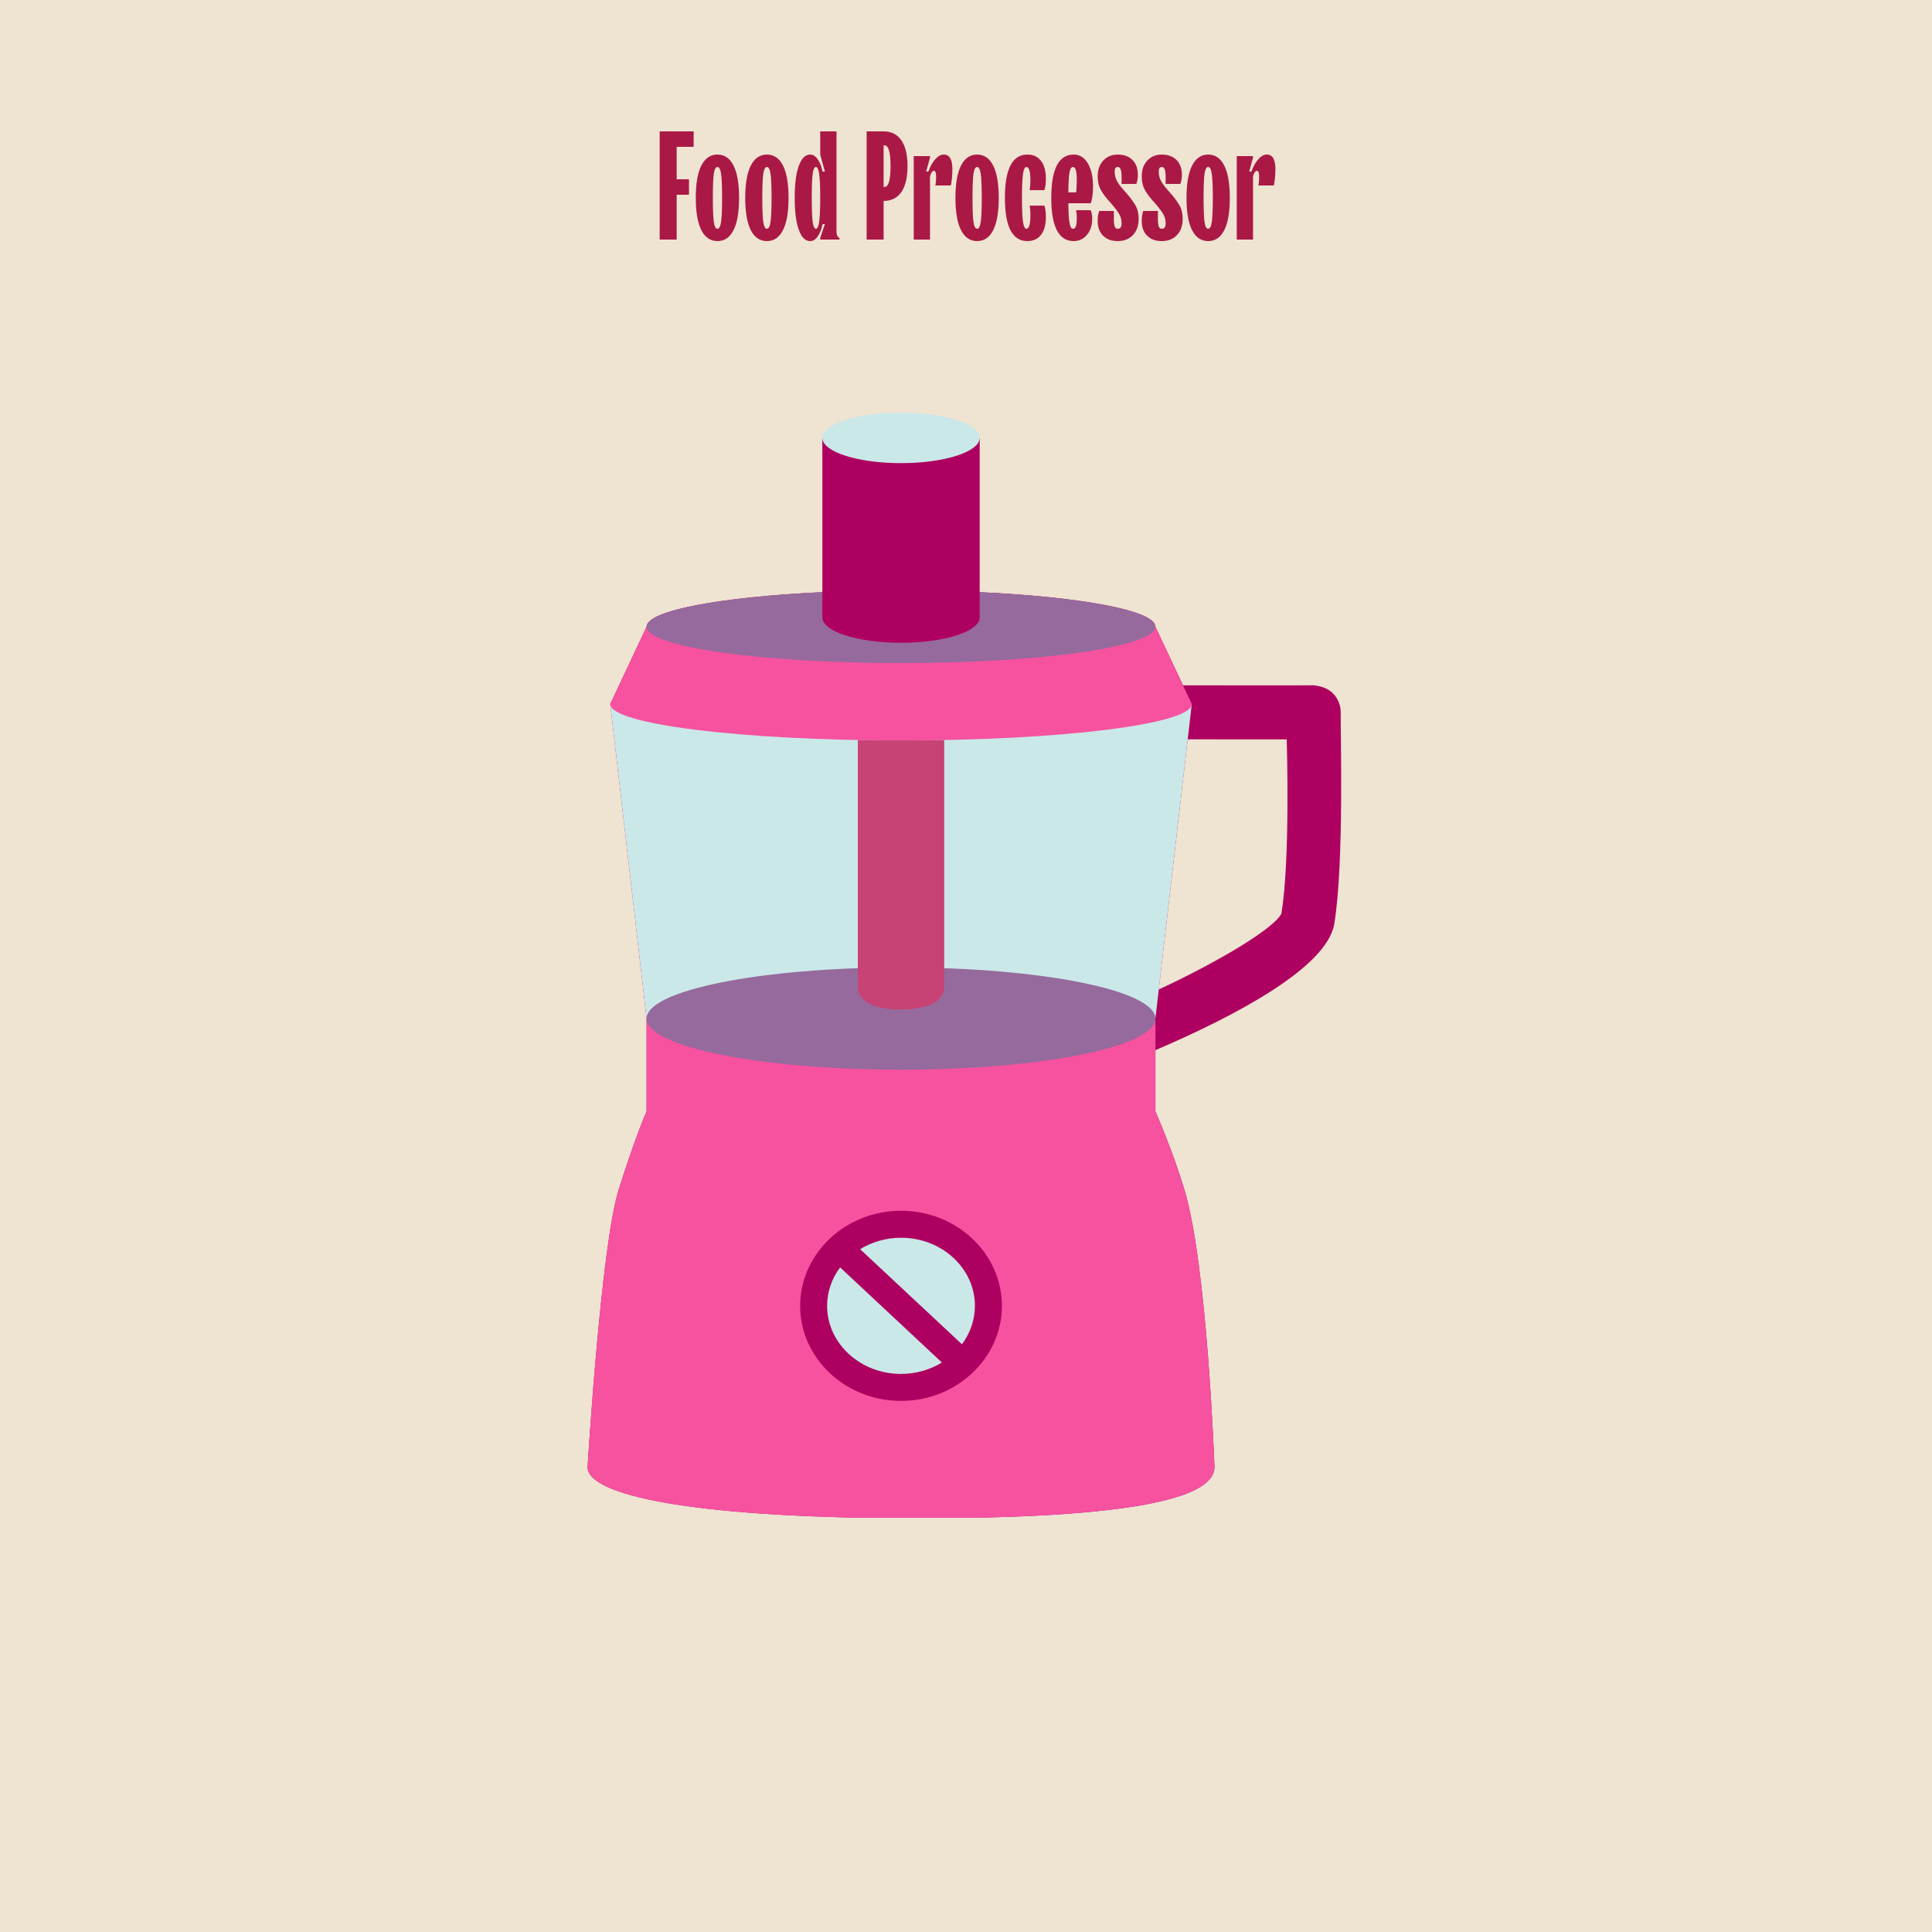 <svg version="1.0" preserveAspectRatio="xMidYMid meet" height="500" viewBox="0 0 375 375" zoomAndPan="magnify" width="500" xmlns:xlink="http://www.w3.org/1999/xlink" xmlns="http://www.w3.org/2000/svg"><defs><g></g><clipPath id="b85a623462"><path clip-rule="nonzero" d="M 114.047 85 L 261 85 L 261 294.57 L 114.047 294.57 Z M 114.047 85"></path></clipPath><clipPath id="9e07b859d5"><path clip-rule="nonzero" d="M 118 80.07 L 232 80.07 L 232 267 L 118 267 Z M 118 80.07"></path></clipPath><clipPath id="3c93ebaa9f"><path clip-rule="nonzero" d="M 114.047 121 L 236 121 L 236 294.57 L 114.047 294.57 Z M 114.047 121"></path></clipPath></defs><rect fill-opacity="1" height="450" y="-37.5" fill="#ffffff" width="450" x="-37.5"></rect><rect fill-opacity="1" height="450" y="-37.5" fill="#efe3d2" width="450" x="-37.5"></rect><g clip-path="url(#b85a623462)"><path fill-rule="nonzero" fill-opacity="1" d="M 248.727 177.301 C 247.484 180.039 237.062 186.398 224.918 192.059 L 230.535 143.496 C 235.996 143.508 245.039 143.523 249.754 143.508 C 249.785 145.211 250.441 166.746 248.727 177.301 Z M 260.23 138.387 C 260.266 136.961 259.719 135.586 258.723 134.574 C 257.719 133.559 256.262 133.137 254.926 133.012 C 252.199 133.051 236.723 133.027 229.613 133.016 L 224.266 121.648 C 224.266 118.52 209.953 115.859 190.156 114.941 L 190.156 85.016 L 159.617 85.016 L 159.617 114.941 C 139.82 115.859 125.508 118.52 125.508 121.648 L 118.449 136.66 C 118.449 136.723 118.457 136.789 118.473 136.855 L 125.508 197.703 C 125.508 197.703 125.508 197.703 125.508 197.707 L 125.504 197.707 L 125.504 215.723 C 125.504 215.723 123.543 219.992 120.09 230.895 C 116.645 241.793 114.047 284.762 114.047 284.762 C 114.047 290.242 134.324 294.488 174.891 294.684 C 222.508 294.918 235.727 290.242 235.727 284.762 C 235.727 284.762 234.363 245.766 229.887 230.895 C 227.605 223.297 224.266 215.723 224.266 215.723 L 224.266 203.836 C 239.785 197.176 257.586 187.793 258.984 179.309 C 260.941 167.445 260.152 141.508 260.23 138.387" fill="#ae0060"></path></g><g clip-path="url(#9e07b859d5)"><path fill-rule="nonzero" fill-opacity="1" d="M 174.891 240.246 C 171.957 240.246 169.23 241.07 166.953 242.465 L 186.715 260.926 C 188.293 258.797 189.23 256.23 189.23 253.461 C 189.23 246.172 182.801 240.246 174.891 240.246 Z M 160.543 253.461 C 160.543 260.75 166.98 266.68 174.891 266.68 C 177.824 266.68 180.551 265.855 182.82 264.461 L 163.066 246 C 161.48 248.125 160.543 250.695 160.543 253.461 Z M 118.449 136.66 L 125.508 197.703 L 224.266 197.703 L 231.324 136.66 Z M 174.887 89.895 C 183.32 89.895 190.156 87.695 190.156 84.988 C 190.156 82.293 183.32 80.094 174.887 80.094 C 166.453 80.094 159.617 82.293 159.617 84.988 C 159.617 87.695 166.453 89.895 174.887 89.895" fill="#cae8e8"></path></g><g clip-path="url(#3c93ebaa9f)"><path fill-rule="nonzero" fill-opacity="1" d="M 188.805 266.418 C 185.215 269.832 180.309 271.918 174.891 271.918 C 164.094 271.918 155.305 263.637 155.305 253.461 C 155.305 248.418 157.477 243.844 161.02 240.453 C 164.57 237.094 169.477 235.008 174.891 235.008 C 185.688 235.008 194.469 243.289 194.469 253.461 C 194.469 258.512 192.301 263.086 188.805 266.418 Z M 229.887 230.895 C 227.605 223.297 224.266 215.723 224.266 215.723 L 224.266 197.707 L 125.504 197.707 L 125.504 215.723 C 125.504 215.723 123.543 219.992 120.09 230.895 C 116.645 241.793 114.047 284.762 114.047 284.762 C 114.047 290.242 134.324 294.488 174.891 294.684 C 222.508 294.918 235.727 290.242 235.727 284.762 C 235.727 284.762 234.363 245.766 229.887 230.895 Z M 174.891 143.715 C 206.059 143.715 231.324 140.551 231.324 136.66 L 224.266 121.648 L 176.496 126.828 L 125.508 121.648 L 118.449 136.66 C 118.449 140.551 143.715 143.715 174.891 143.715" fill="#f652a0"></path></g><path fill-rule="nonzero" fill-opacity="1" d="M 174.891 187.785 C 147.613 187.785 125.508 192.23 125.508 197.703 C 125.508 203.184 147.613 207.629 174.891 207.629 C 202.16 207.629 224.266 203.184 224.266 197.703 C 224.266 192.234 202.16 187.785 174.891 187.785 Z M 174.891 128.703 C 202.16 128.703 224.266 125.543 224.266 121.648 C 224.266 118.52 209.953 115.859 190.156 114.941 L 190.156 119.848 C 190.156 119.848 190.156 119.852 190.156 119.855 C 190.156 122.562 183.32 124.762 174.887 124.762 C 166.453 124.762 159.617 122.562 159.617 119.855 C 159.617 119.852 159.617 119.848 159.617 119.848 L 159.617 114.941 C 139.82 115.859 125.508 118.52 125.508 121.648 C 125.508 125.543 147.613 128.703 174.891 128.703" fill="#966a9d"></path><path fill-rule="nonzero" fill-opacity="1" d="M 174.883 195.945 C 179.523 195.945 183.27 194.691 183.27 191.496 L 183.27 143.637 C 180.535 143.688 177.742 143.715 174.895 143.715 C 172.043 143.715 169.238 143.688 166.504 143.637 L 166.504 191.496 C 166.504 194.691 170.254 195.945 174.883 195.945" fill="#c74375"></path><g fill-opacity="1" fill="#aa1945"><g transform="translate(127.137, 46.5)"><g><path d="M 4.203 0 L 0.906 0 L 0.906 -21 L 7.5 -21 L 7.5 -18 L 4.203 -18 L 4.203 -11.703 L 6.594 -11.703 L 6.594 -8.703 L 4.203 -8.703 Z M 4.203 0"></path></g></g></g><g fill-opacity="1" fill="#aa1945"><g transform="translate(134.457, 46.5)"><g><path d="M 4.797 0.297 C 3.441 0.297 2.398 -0.41 1.672 -1.828 C 0.953 -3.242 0.594 -5.332 0.594 -8.094 C 0.594 -10.852 0.953 -12.941 1.672 -14.359 C 2.398 -15.785 3.441 -16.5 4.797 -16.5 C 6.16 -16.5 7.203 -15.785 7.922 -14.359 C 8.641 -12.941 9 -10.852 9 -8.094 C 9 -5.332 8.641 -3.242 7.922 -1.828 C 7.203 -0.41 6.16 0.297 4.797 0.297 Z M 4.797 -2.094 C 5.141 -2.094 5.375 -2.531 5.5 -3.406 C 5.633 -4.289 5.703 -5.852 5.703 -8.094 C 5.703 -10.332 5.633 -11.891 5.5 -12.766 C 5.375 -13.648 5.141 -14.094 4.797 -14.094 C 4.461 -14.094 4.227 -13.648 4.094 -12.766 C 3.969 -11.891 3.906 -10.332 3.906 -8.094 C 3.906 -5.852 3.969 -4.289 4.094 -3.406 C 4.227 -2.531 4.461 -2.094 4.797 -2.094 Z M 4.797 -2.094"></path></g></g></g><g fill-opacity="1" fill="#aa1945"><g transform="translate(144.057, 46.5)"><g><path d="M 4.797 0.297 C 3.441 0.297 2.398 -0.41 1.672 -1.828 C 0.953 -3.242 0.594 -5.332 0.594 -8.094 C 0.594 -10.852 0.953 -12.941 1.672 -14.359 C 2.398 -15.785 3.441 -16.5 4.797 -16.5 C 6.16 -16.5 7.203 -15.785 7.922 -14.359 C 8.641 -12.941 9 -10.852 9 -8.094 C 9 -5.332 8.641 -3.242 7.922 -1.828 C 7.203 -0.41 6.16 0.297 4.797 0.297 Z M 4.797 -2.094 C 5.141 -2.094 5.375 -2.531 5.5 -3.406 C 5.633 -4.289 5.703 -5.852 5.703 -8.094 C 5.703 -10.332 5.633 -11.891 5.5 -12.766 C 5.375 -13.648 5.141 -14.094 4.797 -14.094 C 4.461 -14.094 4.227 -13.648 4.094 -12.766 C 3.969 -11.891 3.906 -10.332 3.906 -8.094 C 3.906 -5.852 3.969 -4.289 4.094 -3.406 C 4.227 -2.531 4.461 -2.094 4.797 -2.094 Z M 4.797 -2.094"></path></g></g></g><g fill-opacity="1" fill="#aa1945"><g transform="translate(153.657, 46.5)"><g><path d="M 3.594 0.297 C 2.656 0.297 1.922 -0.43 1.391 -1.891 C 0.859 -3.348 0.594 -5.414 0.594 -8.094 C 0.594 -10.781 0.859 -12.852 1.391 -14.312 C 1.922 -15.77 2.656 -16.5 3.594 -16.5 C 4.156 -16.5 4.645 -16.191 5.062 -15.578 C 5.488 -14.973 5.801 -14.18 6 -13.203 L 6.453 -13.203 L 5.547 -16.5 L 5.547 -21 L 8.703 -21 L 8.703 -1.656 C 8.703 -1.289 8.754 -0.988 8.859 -0.75 C 8.973 -0.508 9.117 -0.359 9.297 -0.297 L 9.297 0 L 5.547 0 L 5.547 -0.297 L 6.453 -3 L 6 -3 C 5.801 -2.02 5.488 -1.223 5.062 -0.609 C 4.645 -0.004 4.156 0.297 3.594 0.297 Z M 4.703 -2.094 C 5.004 -2.094 5.219 -2.555 5.344 -3.484 C 5.477 -4.422 5.547 -5.957 5.547 -8.094 C 5.547 -10.238 5.477 -11.773 5.344 -12.703 C 5.219 -13.629 5.004 -14.094 4.703 -14.094 C 4.41 -14.094 4.203 -13.633 4.078 -12.719 C 3.961 -11.801 3.906 -10.258 3.906 -8.094 C 3.906 -5.938 3.961 -4.395 4.078 -3.469 C 4.203 -2.551 4.41 -2.094 4.703 -2.094 Z M 4.703 -2.094"></path></g></g></g><g fill-opacity="1" fill="#aa1945"><g transform="translate(163.107, 46.5)"><g></g></g></g><g fill-opacity="1" fill="#aa1945"><g transform="translate(167.307, 46.5)"><g><path d="M 4.203 -21 C 5.703 -21 6.848 -20.422 7.641 -19.266 C 8.441 -18.117 8.844 -16.445 8.844 -14.25 C 8.844 -12.051 8.441 -10.375 7.641 -9.219 C 6.848 -8.07 5.703 -7.5 4.203 -7.5 L 4.203 0 L 0.906 0 L 0.906 -21 Z M 4.344 -10.203 C 4.75 -10.203 5.051 -10.531 5.25 -11.188 C 5.445 -11.852 5.547 -12.875 5.547 -14.25 C 5.547 -15.625 5.445 -16.641 5.25 -17.297 C 5.051 -17.961 4.75 -18.297 4.344 -18.297 L 4.203 -18.297 L 4.203 -10.203 Z M 4.344 -10.203"></path></g></g></g><g fill-opacity="1" fill="#aa1945"><g transform="translate(176.607, 46.5)"><g><path d="M 0.75 0 L 0.75 -16.203 L 3.906 -16.203 L 3.906 -15.906 L 3.156 -13.203 L 3.594 -13.203 C 3.957 -14.223 4.406 -15.023 4.938 -15.609 C 5.469 -16.203 6.02 -16.5 6.594 -16.5 C 7.695 -16.5 8.25 -15.551 8.25 -13.656 C 8.25 -13.051 8.219 -12.453 8.156 -11.859 C 8.094 -11.273 8.023 -10.82 7.953 -10.5 L 4.953 -10.5 C 5.047 -11.039 5.094 -11.57 5.094 -12.094 C 5.094 -12.551 5.055 -12.875 4.984 -13.062 C 4.922 -13.25 4.812 -13.344 4.656 -13.344 C 4.508 -13.344 4.367 -13.242 4.234 -13.047 C 4.109 -12.848 4 -12.598 3.906 -12.297 L 3.906 0 Z M 0.75 0"></path></g></g></g><g fill-opacity="1" fill="#aa1945"><g transform="translate(184.857, 46.5)"><g><path d="M 4.797 0.297 C 3.441 0.297 2.398 -0.41 1.672 -1.828 C 0.953 -3.242 0.594 -5.332 0.594 -8.094 C 0.594 -10.852 0.953 -12.941 1.672 -14.359 C 2.398 -15.785 3.441 -16.5 4.797 -16.5 C 6.16 -16.5 7.203 -15.785 7.922 -14.359 C 8.641 -12.941 9 -10.852 9 -8.094 C 9 -5.332 8.641 -3.242 7.922 -1.828 C 7.203 -0.41 6.16 0.297 4.797 0.297 Z M 4.797 -2.094 C 5.141 -2.094 5.375 -2.531 5.5 -3.406 C 5.633 -4.289 5.703 -5.852 5.703 -8.094 C 5.703 -10.332 5.633 -11.891 5.5 -12.766 C 5.375 -13.648 5.141 -14.094 4.797 -14.094 C 4.461 -14.094 4.227 -13.648 4.094 -12.766 C 3.969 -11.891 3.906 -10.332 3.906 -8.094 C 3.906 -5.852 3.969 -4.289 4.094 -3.406 C 4.227 -2.531 4.461 -2.094 4.797 -2.094 Z M 4.797 -2.094"></path></g></g></g><g fill-opacity="1" fill="#aa1945"><g transform="translate(194.457, 46.5)"><g><path d="M 4.953 0.297 C 2.047 0.297 0.594 -2.5 0.594 -8.094 C 0.594 -13.695 2.047 -16.5 4.953 -16.5 C 6.086 -16.5 6.969 -16.094 7.594 -15.281 C 8.227 -14.469 8.547 -13.32 8.547 -11.844 C 8.547 -10.844 8.445 -10.094 8.25 -9.594 L 5.406 -9.594 C 5.5 -10.195 5.547 -10.801 5.547 -11.406 C 5.547 -13.195 5.285 -14.094 4.766 -14.094 C 4.461 -14.094 4.242 -13.645 4.109 -12.75 C 3.973 -11.852 3.906 -10.301 3.906 -8.094 C 3.906 -5.895 3.973 -4.344 4.109 -3.438 C 4.242 -2.539 4.461 -2.094 4.766 -2.094 C 5.285 -2.094 5.547 -2.992 5.547 -4.797 C 5.547 -5.398 5.5 -6 5.406 -6.594 L 8.25 -6.594 C 8.445 -6.094 8.547 -5.344 8.547 -4.344 C 8.547 -2.863 8.227 -1.719 7.594 -0.906 C 6.969 -0.102 6.086 0.297 4.953 0.297 Z M 4.953 0.297"></path></g></g></g><g fill-opacity="1" fill="#aa1945"><g transform="translate(203.457, 46.5)"><g><path d="M 8.25 -5.703 C 8.445 -5.242 8.547 -4.691 8.547 -4.047 C 8.547 -2.785 8.207 -1.742 7.531 -0.922 C 6.852 -0.109 5.992 0.297 4.953 0.297 C 2.047 0.297 0.594 -2.5 0.594 -8.094 C 0.594 -13.695 2.047 -16.5 4.953 -16.5 C 6.109 -16.5 7.02 -15.93 7.688 -14.797 C 8.363 -13.672 8.703 -12.141 8.703 -10.203 C 8.703 -9.578 8.66 -8.973 8.578 -8.391 C 8.492 -7.816 8.383 -7.367 8.25 -7.047 L 3.906 -7.047 C 3.926 -5.223 4.004 -3.941 4.141 -3.203 C 4.273 -2.461 4.492 -2.094 4.797 -2.094 C 5.078 -2.094 5.27 -2.258 5.375 -2.594 C 5.488 -2.926 5.547 -3.508 5.547 -4.344 C 5.547 -4.844 5.5 -5.297 5.406 -5.703 Z M 4.797 -14.094 C 4.473 -14.094 4.25 -13.727 4.125 -13 C 4 -12.27 3.926 -10.988 3.906 -9.156 L 5.406 -9.156 C 5.5 -9.707 5.547 -10.555 5.547 -11.703 C 5.547 -13.297 5.297 -14.094 4.797 -14.094 Z M 4.797 -14.094"></path></g></g></g><g fill-opacity="1" fill="#aa1945"><g transform="translate(212.607, 46.5)"><g><path d="M 4.344 0.297 C 3.145 0.297 2.195 -0.051 1.5 -0.75 C 0.801 -1.445 0.453 -2.395 0.453 -3.594 C 0.453 -4.352 0.551 -5.004 0.75 -5.547 L 3.594 -5.547 L 3.594 -4.047 C 3.594 -3.285 3.648 -2.77 3.766 -2.5 C 3.891 -2.227 4.082 -2.094 4.344 -2.094 C 4.844 -2.094 5.094 -2.445 5.094 -3.156 C 5.094 -3.852 4.926 -4.469 4.594 -5 C 4.27 -5.539 3.75 -6.223 3.031 -7.047 C 2.188 -7.953 1.547 -8.785 1.109 -9.547 C 0.672 -10.305 0.453 -11.223 0.453 -12.297 C 0.453 -13.555 0.816 -14.57 1.547 -15.344 C 2.273 -16.113 3.207 -16.5 4.344 -16.5 C 5.551 -16.5 6.504 -16.148 7.203 -15.453 C 7.898 -14.754 8.25 -13.801 8.25 -12.594 C 8.25 -11.938 8.148 -11.336 7.953 -10.797 L 5.094 -10.797 L 5.094 -12.156 C 5.094 -12.852 5.031 -13.348 4.906 -13.641 C 4.789 -13.941 4.602 -14.094 4.344 -14.094 C 3.945 -14.094 3.75 -13.797 3.75 -13.203 C 3.75 -12.484 3.922 -11.828 4.266 -11.234 C 4.617 -10.641 5.156 -9.957 5.875 -9.188 C 6.719 -8.238 7.348 -7.398 7.766 -6.672 C 8.191 -5.941 8.406 -5.066 8.406 -4.047 C 8.406 -2.723 8.035 -1.664 7.297 -0.875 C 6.555 -0.094 5.57 0.297 4.344 0.297 Z M 4.344 0.297"></path></g></g></g><g fill-opacity="1" fill="#aa1945"><g transform="translate(221.157, 46.5)"><g><path d="M 4.344 0.297 C 3.145 0.297 2.195 -0.051 1.5 -0.75 C 0.801 -1.445 0.453 -2.395 0.453 -3.594 C 0.453 -4.352 0.551 -5.004 0.75 -5.547 L 3.594 -5.547 L 3.594 -4.047 C 3.594 -3.285 3.648 -2.77 3.766 -2.5 C 3.891 -2.227 4.082 -2.094 4.344 -2.094 C 4.844 -2.094 5.094 -2.445 5.094 -3.156 C 5.094 -3.852 4.926 -4.469 4.594 -5 C 4.27 -5.539 3.75 -6.223 3.031 -7.047 C 2.188 -7.953 1.547 -8.785 1.109 -9.547 C 0.672 -10.305 0.453 -11.223 0.453 -12.297 C 0.453 -13.555 0.816 -14.57 1.547 -15.344 C 2.273 -16.113 3.207 -16.5 4.344 -16.5 C 5.551 -16.5 6.504 -16.148 7.203 -15.453 C 7.898 -14.754 8.25 -13.801 8.25 -12.594 C 8.25 -11.938 8.148 -11.336 7.953 -10.797 L 5.094 -10.797 L 5.094 -12.156 C 5.094 -12.852 5.031 -13.348 4.906 -13.641 C 4.789 -13.941 4.602 -14.094 4.344 -14.094 C 3.945 -14.094 3.75 -13.797 3.75 -13.203 C 3.75 -12.484 3.922 -11.828 4.266 -11.234 C 4.617 -10.641 5.156 -9.957 5.875 -9.188 C 6.719 -8.238 7.348 -7.398 7.766 -6.672 C 8.191 -5.941 8.406 -5.066 8.406 -4.047 C 8.406 -2.723 8.035 -1.664 7.297 -0.875 C 6.555 -0.094 5.57 0.297 4.344 0.297 Z M 4.344 0.297"></path></g></g></g><g fill-opacity="1" fill="#aa1945"><g transform="translate(229.707, 46.5)"><g><path d="M 4.797 0.297 C 3.441 0.297 2.398 -0.41 1.672 -1.828 C 0.953 -3.242 0.594 -5.332 0.594 -8.094 C 0.594 -10.852 0.953 -12.941 1.672 -14.359 C 2.398 -15.785 3.441 -16.5 4.797 -16.5 C 6.16 -16.5 7.203 -15.785 7.922 -14.359 C 8.641 -12.941 9 -10.852 9 -8.094 C 9 -5.332 8.641 -3.242 7.922 -1.828 C 7.203 -0.41 6.16 0.297 4.797 0.297 Z M 4.797 -2.094 C 5.141 -2.094 5.375 -2.531 5.5 -3.406 C 5.633 -4.289 5.703 -5.852 5.703 -8.094 C 5.703 -10.332 5.633 -11.891 5.5 -12.766 C 5.375 -13.648 5.141 -14.094 4.797 -14.094 C 4.461 -14.094 4.227 -13.648 4.094 -12.766 C 3.969 -11.891 3.906 -10.332 3.906 -8.094 C 3.906 -5.852 3.969 -4.289 4.094 -3.406 C 4.227 -2.531 4.461 -2.094 4.797 -2.094 Z M 4.797 -2.094"></path></g></g></g><g fill-opacity="1" fill="#aa1945"><g transform="translate(239.307, 46.5)"><g><path d="M 0.75 0 L 0.75 -16.203 L 3.906 -16.203 L 3.906 -15.906 L 3.156 -13.203 L 3.594 -13.203 C 3.957 -14.223 4.406 -15.023 4.938 -15.609 C 5.469 -16.203 6.02 -16.5 6.594 -16.5 C 7.695 -16.5 8.25 -15.551 8.25 -13.656 C 8.25 -13.051 8.219 -12.453 8.156 -11.859 C 8.094 -11.273 8.023 -10.82 7.953 -10.5 L 4.953 -10.5 C 5.047 -11.039 5.094 -11.57 5.094 -12.094 C 5.094 -12.551 5.055 -12.875 4.984 -13.062 C 4.922 -13.25 4.812 -13.344 4.656 -13.344 C 4.508 -13.344 4.367 -13.242 4.234 -13.047 C 4.109 -12.848 4 -12.598 3.906 -12.297 L 3.906 0 Z M 0.75 0"></path></g></g></g></svg>